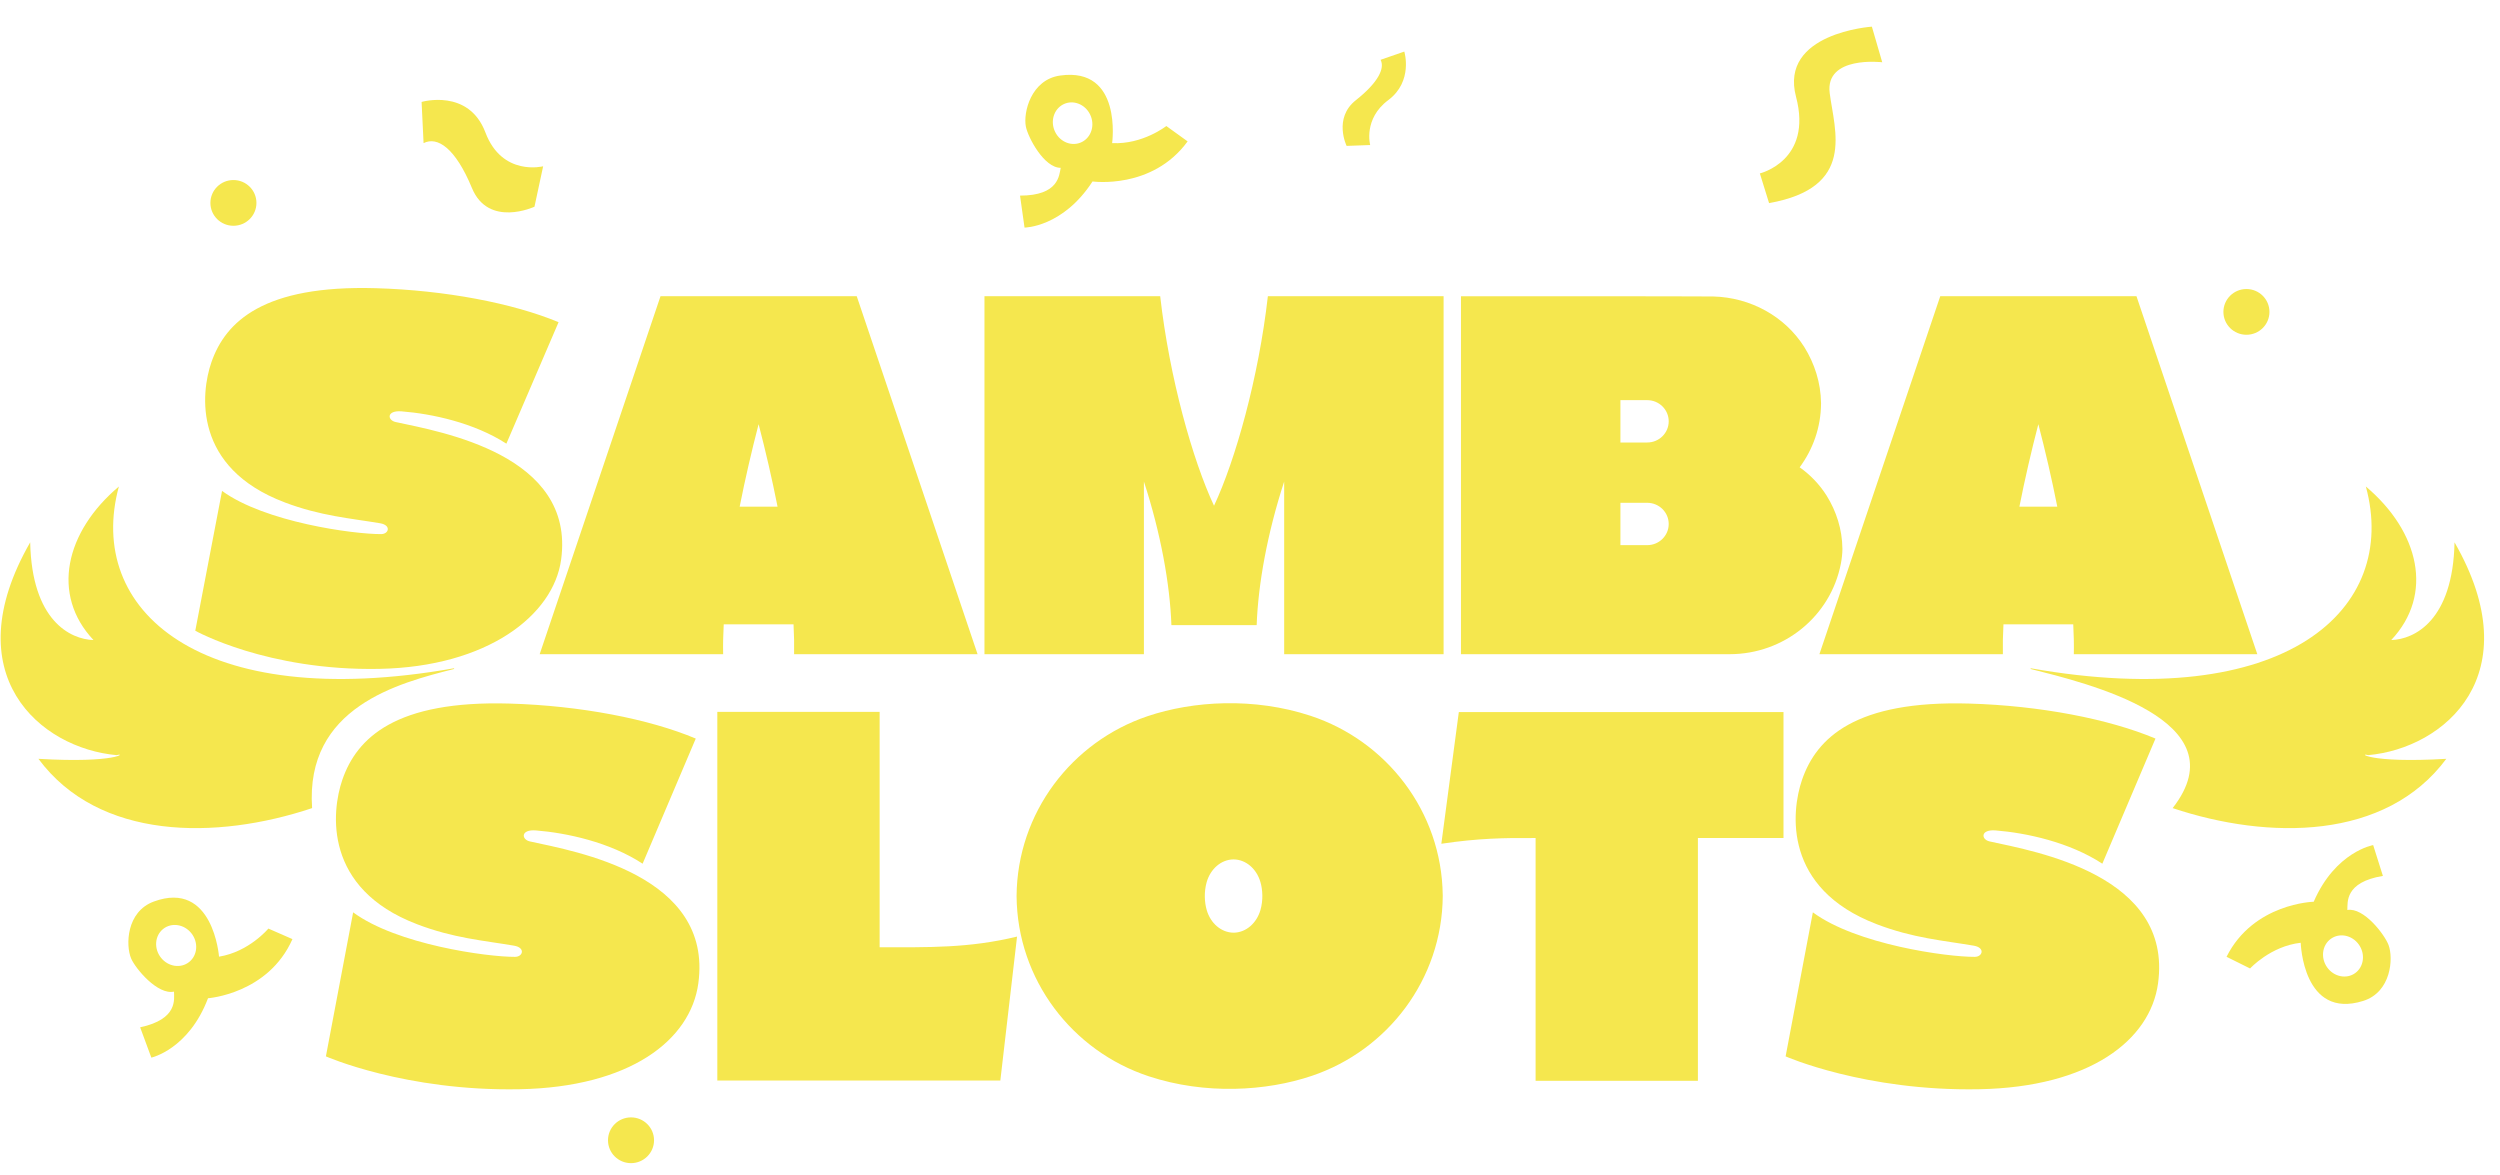 <svg xmlns="http://www.w3.org/2000/svg" width="151" height="71" viewBox="0 0 151 71" fill="none"><path d="M27.436 40.405C27.429 40.392 27.424 40.378 27.417 40.364C12.012 43.086 5.158 36.811 7.18 29.385C3.946 32.113 3.061 35.912 5.647 38.659C4.244 38.616 1.921 37.482 1.824 32.757C-2.769 40.752 2.419 45.201 7.05 45.611C7.625 45.436 7.102 46.114 2.321 45.833C5.974 50.757 13.046 50.747 18.851 48.81C18.427 42.707 24.058 41.259 27.436 40.404V40.405Z" fill="#F5E74E"/><path d="M122.642 40.405C122.649 40.392 122.655 40.378 122.661 40.364C138.066 43.086 144.92 36.811 142.898 29.385C146.132 32.113 147.017 35.912 144.431 38.659C145.834 38.616 148.157 37.482 148.254 32.757C152.847 40.752 147.659 45.201 143.028 45.611C142.453 45.436 142.976 46.114 147.757 45.833C144.104 50.757 137.032 50.747 131.227 48.81C135.398 43.487 126.02 41.259 122.642 40.404V40.405Z" fill="#F5E74E"/><path d="M17.187 30.34C11.668 28.255 12.11 23.773 12.772 21.872C13.629 19.413 15.936 17.211 22.697 17.407C26.881 17.527 30.967 18.308 33.738 19.46L30.585 26.797C28.633 25.534 26.087 24.991 24.261 24.846C23.337 24.771 23.386 25.379 23.898 25.491C26.628 26.083 34.764 27.458 33.891 33.809C33.431 37.158 29.444 40.277 22.906 40.4C16.128 40.528 11.795 38.097 11.795 38.097L13.412 29.651C15.998 31.54 21.361 32.268 23.02 32.26C23.485 32.259 23.649 31.722 22.958 31.605C21.128 31.297 19.374 31.168 17.187 30.342V30.34Z" fill="#F5E74E"/><path d="M47.964 39.515C47.975 38.946 47.963 38.342 47.929 37.708H43.713C43.679 38.342 43.666 38.947 43.678 39.515H32.596L39.895 17.892H51.747L59.046 39.515H47.964ZM46.964 30.603C46.634 28.931 46.242 27.241 45.82 25.621C45.398 27.241 45.007 28.93 44.676 30.603H46.964Z" fill="#F5E74E"/><path d="M70.753 37.756C70.665 35.282 70.11 32.212 69.092 29.085V39.514H59.462V17.892H70.076C70.635 22.818 72.034 27.787 73.327 30.548C74.621 27.786 76.021 22.818 76.579 17.892H87.193V39.515H77.564V29.086C76.545 32.212 75.991 35.282 75.903 37.757H70.754L70.753 37.756Z" fill="#F5E74E"/><path d="M111.282 33.159C111.279 33.446 111.246 33.742 111.189 34.042C110.577 37.216 107.756 39.513 104.47 39.513C98.611 39.514 88.243 39.514 88.243 39.514V17.893C88.243 17.893 102.482 17.89 103.471 17.907C105.736 17.962 107.813 19.113 108.978 20.959C109.604 21.961 109.975 23.122 109.991 24.345V24.38C109.981 25.813 109.503 27.139 108.7 28.225C109.344 28.681 109.899 29.258 110.325 29.932C110.916 30.878 111.267 31.973 111.281 33.127V33.16L111.282 33.159ZM100.79 25.447C100.79 24.74 100.208 24.169 99.49 24.169H97.873V26.727H99.49C100.209 26.727 100.79 26.155 100.79 25.448V25.447ZM100.79 31.647C100.79 30.941 100.208 30.369 99.49 30.369H97.873V32.927H99.49C100.209 32.927 100.79 32.355 100.79 31.649V31.647Z" fill="#F5E74E"/><path d="M125.259 39.515C125.271 38.946 125.258 38.342 125.224 37.708H121.009C120.975 38.342 120.962 38.947 120.974 39.515H109.892L117.191 17.892H129.043L136.342 39.515H125.259ZM124.26 30.603C123.93 28.931 123.538 27.241 123.116 25.621C122.693 27.241 122.303 28.93 121.972 30.603H124.26Z" fill="#F5E74E"/><path d="M25.174 55.816C19.555 53.669 20.005 49.053 20.679 47.095C21.552 44.562 23.901 42.295 30.784 42.496C35.043 42.62 39.204 43.423 42.024 44.61L38.814 52.167C36.827 50.867 34.235 50.308 32.376 50.158C31.435 50.081 31.485 50.707 32.006 50.822C34.787 51.432 43.069 52.848 42.18 59.388C41.711 62.839 38.037 65.663 31.381 65.79C24.48 65.922 19.684 63.805 19.684 63.805L21.33 55.105C23.963 57.051 29.424 57.802 31.112 57.794C31.584 57.792 31.753 57.239 31.049 57.119C29.186 56.801 27.4 56.669 25.173 55.817L25.174 55.816Z" fill="#F5E74E"/><path d="M53.13 57.213C56.07 57.218 58.542 57.273 61.43 56.569L60.42 65.266H43.326V42.995H53.13V57.212L53.13 57.213Z" fill="#F5E74E"/><path d="M87.142 54.062V54.122C87.105 59.162 83.807 63.438 79.236 64.981C76.477 65.913 72.801 66.132 69.392 65.01C64.778 63.491 61.439 59.192 61.401 54.121C61.439 49.081 64.737 44.803 69.307 43.26C72.067 42.328 75.743 42.11 79.151 43.232C83.748 44.744 87.079 49.016 87.141 54.06L87.142 54.062ZM76.127 53.268C75.897 52.481 75.259 51.914 74.507 51.908C73.751 51.914 73.11 52.488 72.883 53.282C72.716 53.868 72.749 54.501 72.888 54.975C73.117 55.761 73.756 56.327 74.508 56.335H74.517C75.269 56.324 75.906 55.751 76.132 54.961C76.3 54.375 76.267 53.742 76.128 53.268H76.127Z" fill="#F5E74E"/><path d="M88.113 43.008H107.723V50.617H102.553V65.279H92.75V50.617C90.874 50.601 89.252 50.633 87.057 50.963L88.113 43.008Z" fill="#F5E74E"/><path d="M113.341 55.816C107.722 53.669 108.172 49.053 108.845 47.095C109.719 44.562 112.067 42.295 118.95 42.496C123.21 42.62 127.371 43.423 130.191 44.61L126.981 52.167C124.994 50.867 122.401 50.308 120.542 50.158C119.602 50.081 119.652 50.707 120.173 50.822C122.953 51.432 131.236 52.848 130.347 59.388C129.878 62.839 126.204 65.663 119.548 65.79C112.647 65.922 107.851 63.805 107.851 63.805L109.497 55.105C112.13 57.051 117.591 57.802 119.278 57.794C119.751 57.792 119.919 57.239 119.216 57.119C117.353 56.801 115.567 56.669 113.34 55.817L113.341 55.816Z" fill="#F5E74E"/><path d="M32.806 10.044L32.282 12.486C32.282 12.486 29.506 13.776 28.506 11.358C27.506 8.94 26.422 8.221 25.584 8.645L25.464 6.157C25.464 6.157 28.306 5.322 29.319 8.001C30.331 10.679 32.806 10.044 32.806 10.044Z" fill="#F5E74E"/><path d="M82.759 8.76L81.335 8.812C81.335 8.812 80.52 7.138 81.892 6.053C83.264 4.969 83.652 4.111 83.386 3.612L84.82 3.115C84.82 3.115 85.374 4.91 83.852 6.046C82.33 7.182 82.759 8.76 82.759 8.76Z" fill="#F5E74E"/><path d="M135.684 20.22C136.452 20.22 137.075 19.602 137.075 18.839C137.075 18.076 136.452 17.457 135.684 17.457C134.917 17.457 134.294 18.076 134.294 18.839C134.294 19.602 134.917 20.22 135.684 20.22Z" fill="#F5E74E"/><path d="M38.113 70.254C38.881 70.254 39.504 69.635 39.504 68.872C39.504 68.109 38.881 67.49 38.113 67.49C37.345 67.49 36.723 68.109 36.723 68.872C36.723 69.635 37.345 70.254 38.113 70.254Z" fill="#F5E74E"/><path d="M14.098 13.637C14.867 13.637 15.489 13.019 15.489 12.256C15.489 11.493 14.867 10.874 14.098 10.874C13.331 10.874 12.708 11.493 12.708 12.256C12.708 13.019 13.331 13.637 14.098 13.637Z" fill="#F5E74E"/><path d="M16.21 56.086C16.21 56.086 15.043 57.491 13.229 57.782C13.229 57.782 12.878 53.133 9.291 54.453C7.625 55.065 7.582 57.108 7.924 57.9C8.186 58.508 9.523 60.11 10.51 59.894C10.51 60.343 10.765 61.556 8.465 62.05L9.141 63.881C9.141 63.881 11.394 63.384 12.564 60.294C12.564 60.294 16.198 60.035 17.664 56.723L16.21 56.086ZM11.428 58.102C10.921 58.51 10.157 58.394 9.722 57.845C9.286 57.295 9.345 56.519 9.852 56.111C10.359 55.703 11.124 55.819 11.559 56.368C11.995 56.918 11.936 57.694 11.428 58.102Z" fill="#F5E74E"/><path d="M135.905 58.496C135.905 58.496 137.138 57.148 138.963 56.943C138.963 56.943 139.092 61.603 142.738 60.455C144.431 59.922 144.572 57.884 144.268 57.077C144.035 56.457 142.777 54.793 141.78 54.963C141.803 54.513 141.606 53.289 143.927 52.905L143.339 51.044C143.339 51.044 141.065 51.434 139.748 54.465C139.748 54.465 136.107 54.552 134.483 57.79L135.905 58.496ZM140.778 56.708C141.304 56.325 142.062 56.477 142.47 57.046C142.879 57.616 142.783 58.388 142.257 58.772C141.731 59.155 140.972 59.003 140.564 58.434C140.155 57.864 140.251 57.092 140.778 56.708Z" fill="#F5E74E"/><path d="M70.446 7.612C70.446 7.612 69.007 8.74 67.173 8.644C67.173 8.644 67.815 4.026 64.03 4.563C62.271 4.811 61.795 6.799 61.962 7.645C62.09 8.294 63.056 10.141 64.067 10.137C63.971 10.576 63.963 11.816 61.61 11.815L61.882 13.747C61.882 13.747 64.19 13.734 65.989 10.96C65.989 10.96 69.596 11.469 71.732 8.54L70.446 7.612ZM65.344 8.578C64.762 8.871 64.039 8.597 63.731 7.969C63.421 7.34 63.644 6.594 64.226 6.301C64.809 6.009 65.531 6.283 65.84 6.911C66.15 7.54 65.927 8.286 65.344 8.578Z" fill="#F5E74E"/><path d="M113.061 1.61L113.687 3.761C113.687 3.761 110.221 3.34 110.514 5.627C110.808 7.915 112.105 11.332 106.852 12.268L106.295 10.475C106.295 10.475 109.502 9.707 108.48 5.846C107.458 1.984 113.061 1.61 113.061 1.61Z" fill="#F5E74E"/></svg>